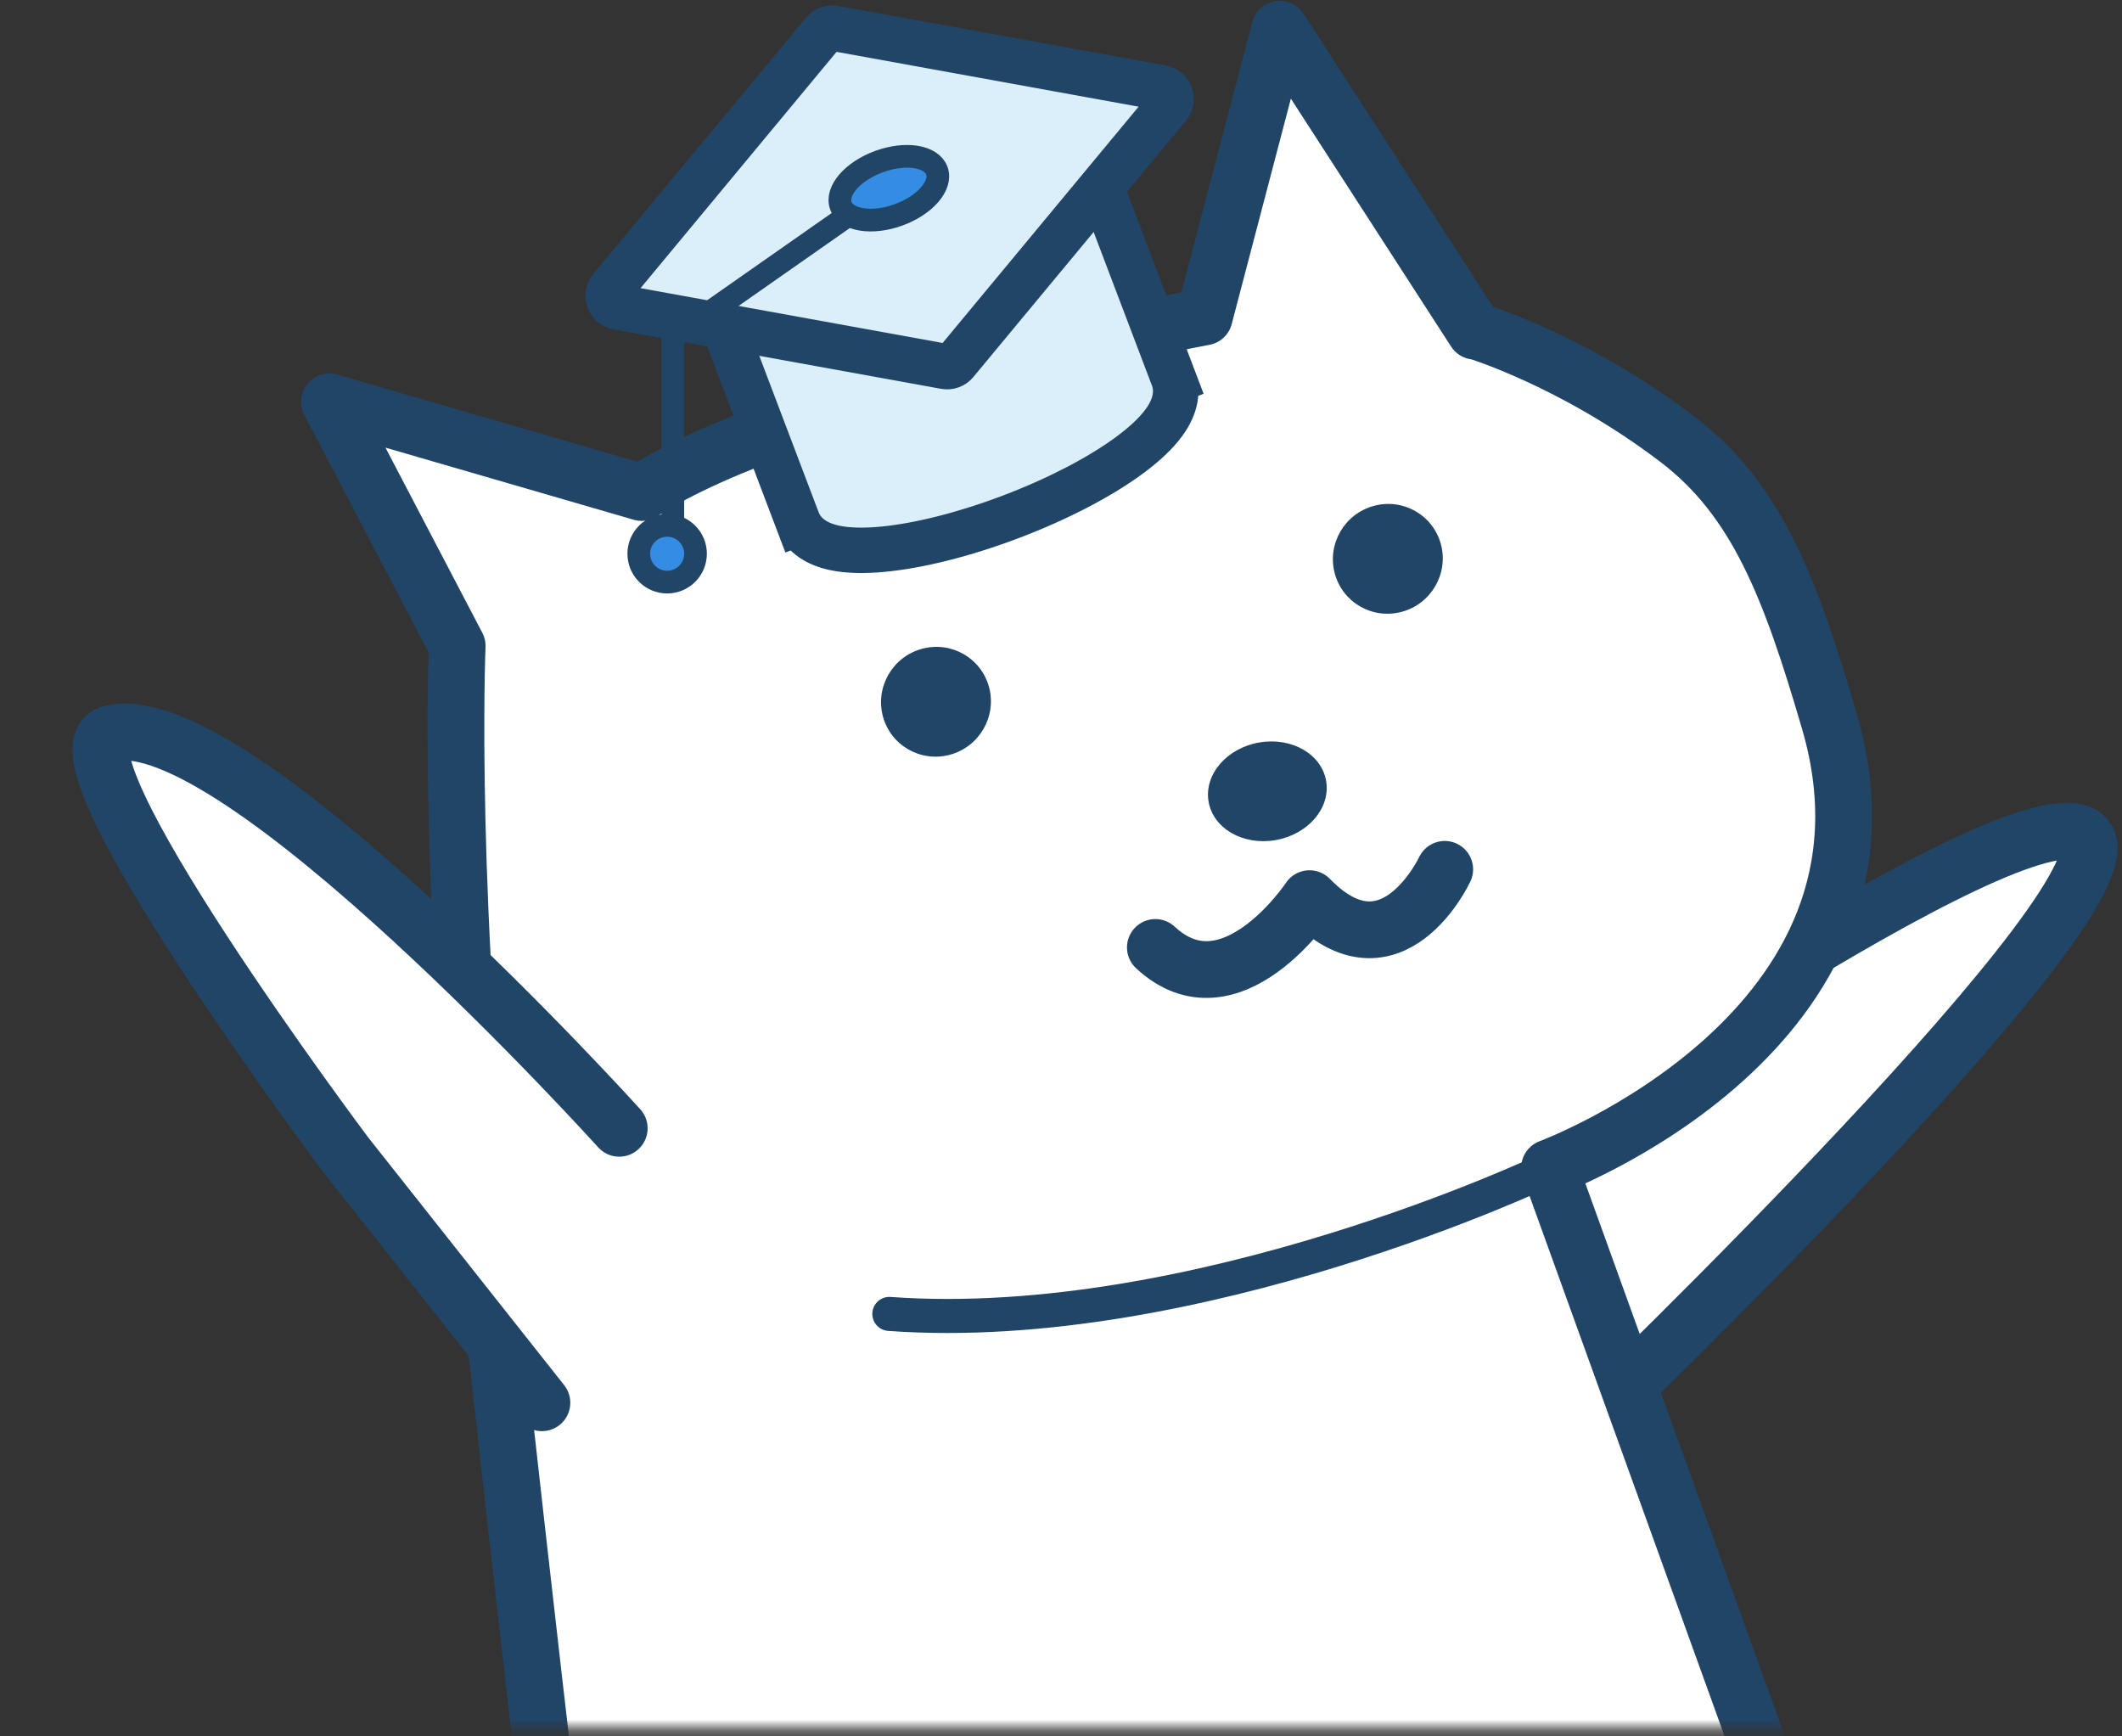 <svg width="187" height="153" viewBox="0 0 187 153" fill="none" xmlns="http://www.w3.org/2000/svg">
<rect x="0" y="0" width="187" height="153" fill="#333333" stroke="none"/>
<mask id="mask0_49_10163" style="mask-type:alpha" maskUnits="userSpaceOnUse" x="0" y="-2" width="194" height="155">
<rect y="-1.708" width="194" height="154" fill="#D9D9D9"/>
</mask>
<g mask="url(#mask0_49_10163)">
<path d="M81.909 169.997C81.909 169.997 53.762 175.557 36.097 173.022C18.431 170.487 3.208 164.902 -0.471 163.883C-11.308 160.983 -17.829 167.739 -4.254 177.963C1.199 182.058 25.303 188.791 40.027 190.478C54.8 192.152 83.43 188.212 83.43 188.212" fill="white"/>
<path d="M81.909 169.997C81.909 169.997 53.762 175.557 36.097 173.022C18.431 170.487 3.208 164.902 -0.471 163.883C-11.308 160.983 -17.829 167.739 -4.254 177.963C1.199 182.058 25.303 188.791 40.027 190.478C54.8 192.152 83.43 188.212 83.43 188.212" stroke="#214567" stroke-width="5" stroke-linecap="round" stroke-linejoin="round"/>
<path d="M131.36 101.894C131.36 101.894 177.855 69.307 183.638 73.636C189.422 77.965 140.247 125.199 140.247 125.199L131.311 101.907L131.36 101.894Z" fill="white" stroke="#214567" stroke-width="5" stroke-linecap="round" stroke-linejoin="round"/>
<path d="M129.98 29.183L112.778 2.572L106.124 27.926C106.124 27.926 70.096 34.607 56.545 43.397L29.035 35.406L40.289 56.916C40.289 56.916 39.339 79.179 43.051 112.591C45.754 136.74 51.428 188.269 53.523 197.398C55.569 206.54 53.591 244.107 60.919 242.706C71.355 240.728 79.951 202.112 79.951 202.112L139.036 186.196C139.036 186.196 161.193 209.917 171.674 212.35C179.242 214.08 166.02 184.526 166.02 184.526L136.554 102.898C136.554 102.898 169.221 90.789 161.197 63.501C157.779 51.801 154.812 44.027 147.848 38.723C138.672 31.727 129.967 29.133 129.967 29.133L129.98 29.183Z" fill="white" stroke="#214567" stroke-width="5" stroke-linecap="round" stroke-linejoin="round"/>
<path d="M136.273 103.081C136.273 103.081 105.471 117.735 78.372 115.775Z" fill="white"/>
<path d="M136.273 103.081C136.273 103.081 105.471 117.735 78.372 115.775" stroke="#214567" stroke-width="3" stroke-linecap="round" stroke-linejoin="round"/>
<path d="M54.571 99.42C54.571 99.42 20.726 61.947 9.776 64.649C3.744 66.124 30.462 101.743 30.462 101.743L47.757 123.604" fill="white"/>
<path d="M54.571 99.42C54.571 99.42 20.726 61.947 9.776 64.649C3.744 66.124 30.462 101.743 30.462 101.743L47.757 123.604" stroke="#214567" stroke-width="5" stroke-linecap="round" stroke-linejoin="round"/>
<path d="M123.537 53.908C120.951 54.61 118.303 53.089 117.621 50.511C116.939 47.934 118.482 45.276 121.067 44.575C123.652 43.873 126.301 45.394 126.983 47.971C127.665 50.549 126.122 53.207 123.537 53.908Z" fill="#214567"/>
<path d="M83.717 66.502C81.132 67.204 78.483 65.683 77.801 63.106C77.119 60.528 78.662 57.87 81.247 57.169C83.832 56.468 86.481 57.988 87.163 60.566C87.845 63.143 86.302 65.801 83.717 66.502Z" fill="#214567"/>
<path d="M112.395 74.028C109.532 74.519 106.893 72.991 106.501 70.614C106.109 68.237 108.113 65.912 110.976 65.421C113.839 64.93 116.477 66.459 116.869 68.835C117.261 71.212 115.258 73.537 112.395 74.028Z" fill="#214567"/>
<path d="M127.317 76.601C127.317 76.601 122.642 86.617 115.401 79.183C115.401 79.183 108.455 89.655 101.815 83.483" fill="white"/>
<path d="M127.317 76.601C127.317 76.601 122.642 86.617 115.401 79.183C115.401 79.183 108.455 89.655 101.815 83.483" stroke="#214567" stroke-width="5" stroke-linecap="round" stroke-linejoin="round"/>
</g>
<path d="M103.486 33.535L103.475 33.539C103.902 34.985 103.232 36.327 102.594 37.207C101.864 38.214 100.772 39.205 99.503 40.137C96.942 42.019 93.272 43.947 89.097 45.532C84.922 47.117 80.896 48.11 77.732 48.402C76.165 48.546 74.69 48.53 73.475 48.261C72.426 48.028 71.05 47.479 70.401 46.145L70.383 46.101L70.372 46.105L63.067 26.862L96.181 14.292L103.486 33.535Z" fill="#DAEFFA"/>
<path d="M103.486 33.535L104.196 35.405L106.066 34.695L105.356 32.825L103.486 33.535ZM103.475 33.539L102.765 31.67L101.031 32.328L101.557 34.106L103.475 33.539ZM102.594 37.207L104.214 38.38L104.214 38.38L102.594 37.207ZM99.503 40.137L100.688 41.749L100.688 41.749L99.503 40.137ZM89.097 45.532L89.807 47.402L89.807 47.402L89.097 45.532ZM77.732 48.402L77.915 50.393L77.915 50.393L77.732 48.402ZM73.475 48.261L73.042 50.213L73.042 50.213L73.475 48.261ZM70.401 46.145L68.562 46.931L68.581 46.976L68.603 47.02L70.401 46.145ZM70.383 46.101L72.222 45.316L71.468 43.55L69.673 44.231L70.383 46.101ZM70.372 46.105L68.502 46.815L69.212 48.685L71.081 47.975L70.372 46.105ZM63.067 26.862L62.357 24.992L60.487 25.702L61.197 27.572L63.067 26.862ZM96.181 14.292L98.051 13.582L97.341 11.713L95.472 12.422L96.181 14.292ZM103.486 33.535L102.776 31.666L102.765 31.67L103.475 33.539L104.185 35.409L104.196 35.405L103.486 33.535ZM103.475 33.539L101.557 34.106C101.713 34.636 101.505 35.301 100.975 36.034L102.594 37.207L104.214 38.38C104.958 37.353 106.091 35.335 105.393 32.973L103.475 33.539ZM102.594 37.207L100.975 36.034C100.417 36.804 99.507 37.652 98.319 38.526L99.503 40.137L100.688 41.749C102.036 40.758 103.312 39.625 104.214 38.38L102.594 37.207ZM99.503 40.137L98.319 38.526C95.942 40.273 92.443 42.123 88.387 43.662L89.097 45.532L89.807 47.402C94.101 45.772 97.944 43.765 100.688 41.749L99.503 40.137ZM89.097 45.532L88.387 43.662C84.332 45.202 80.486 46.139 77.549 46.41L77.732 48.402L77.915 50.393C81.306 50.081 85.513 49.032 89.807 47.402L89.097 45.532ZM77.732 48.402L77.549 46.41C76.08 46.545 74.837 46.514 73.908 46.308L73.475 48.261L73.042 50.213C74.542 50.546 76.249 50.547 77.915 50.393L77.732 48.402ZM73.475 48.261L73.908 46.308C73.034 46.114 72.438 45.759 72.2 45.271L70.401 46.145L68.603 47.02C69.662 49.199 71.818 49.941 73.042 50.213L73.475 48.261ZM70.401 46.145L72.241 45.36L72.222 45.316L70.383 46.101L68.543 46.887L68.562 46.931L70.401 46.145ZM70.383 46.101L69.673 44.231L69.662 44.236L70.372 46.105L71.081 47.975L71.092 47.971L70.383 46.101ZM70.372 46.105L72.241 45.396L64.937 26.152L63.067 26.862L61.197 27.572L68.502 46.815L70.372 46.105ZM63.067 26.862L63.777 28.732L96.891 16.162L96.181 14.292L95.472 12.422L62.357 24.992L63.067 26.862ZM96.181 14.292L94.311 15.002L101.616 34.245L103.486 33.535L105.356 32.825L98.051 13.582L96.181 14.292Z" fill="#214567"/>
<path d="M102.382 7.737C103.134 7.874 103.461 8.771 102.972 9.36L84.233 31.948C84.003 32.226 83.64 32.358 83.285 32.293L54.408 27.052C53.655 26.915 53.328 26.018 53.816 25.429L72.556 2.841C72.787 2.564 73.149 2.432 73.504 2.496L102.382 7.737Z" fill="#DAEFFA" stroke="#214567" stroke-width="4"/>
<ellipse cx="78.329" cy="16.584" rx="4.5" ry="2.5" transform="rotate(-20.016 78.329 16.584)" fill="#348DE3" stroke="#214567" stroke-width="2"/>
<path d="M59.292 47.292L59.292 29.792L74.292 19.292" stroke="#214567" stroke-width="2" stroke-linecap="round"/>
<circle cx="58.792" cy="48.792" r="2.5" fill="#348DE3" stroke="#214567" stroke-width="2"/>
</svg>
